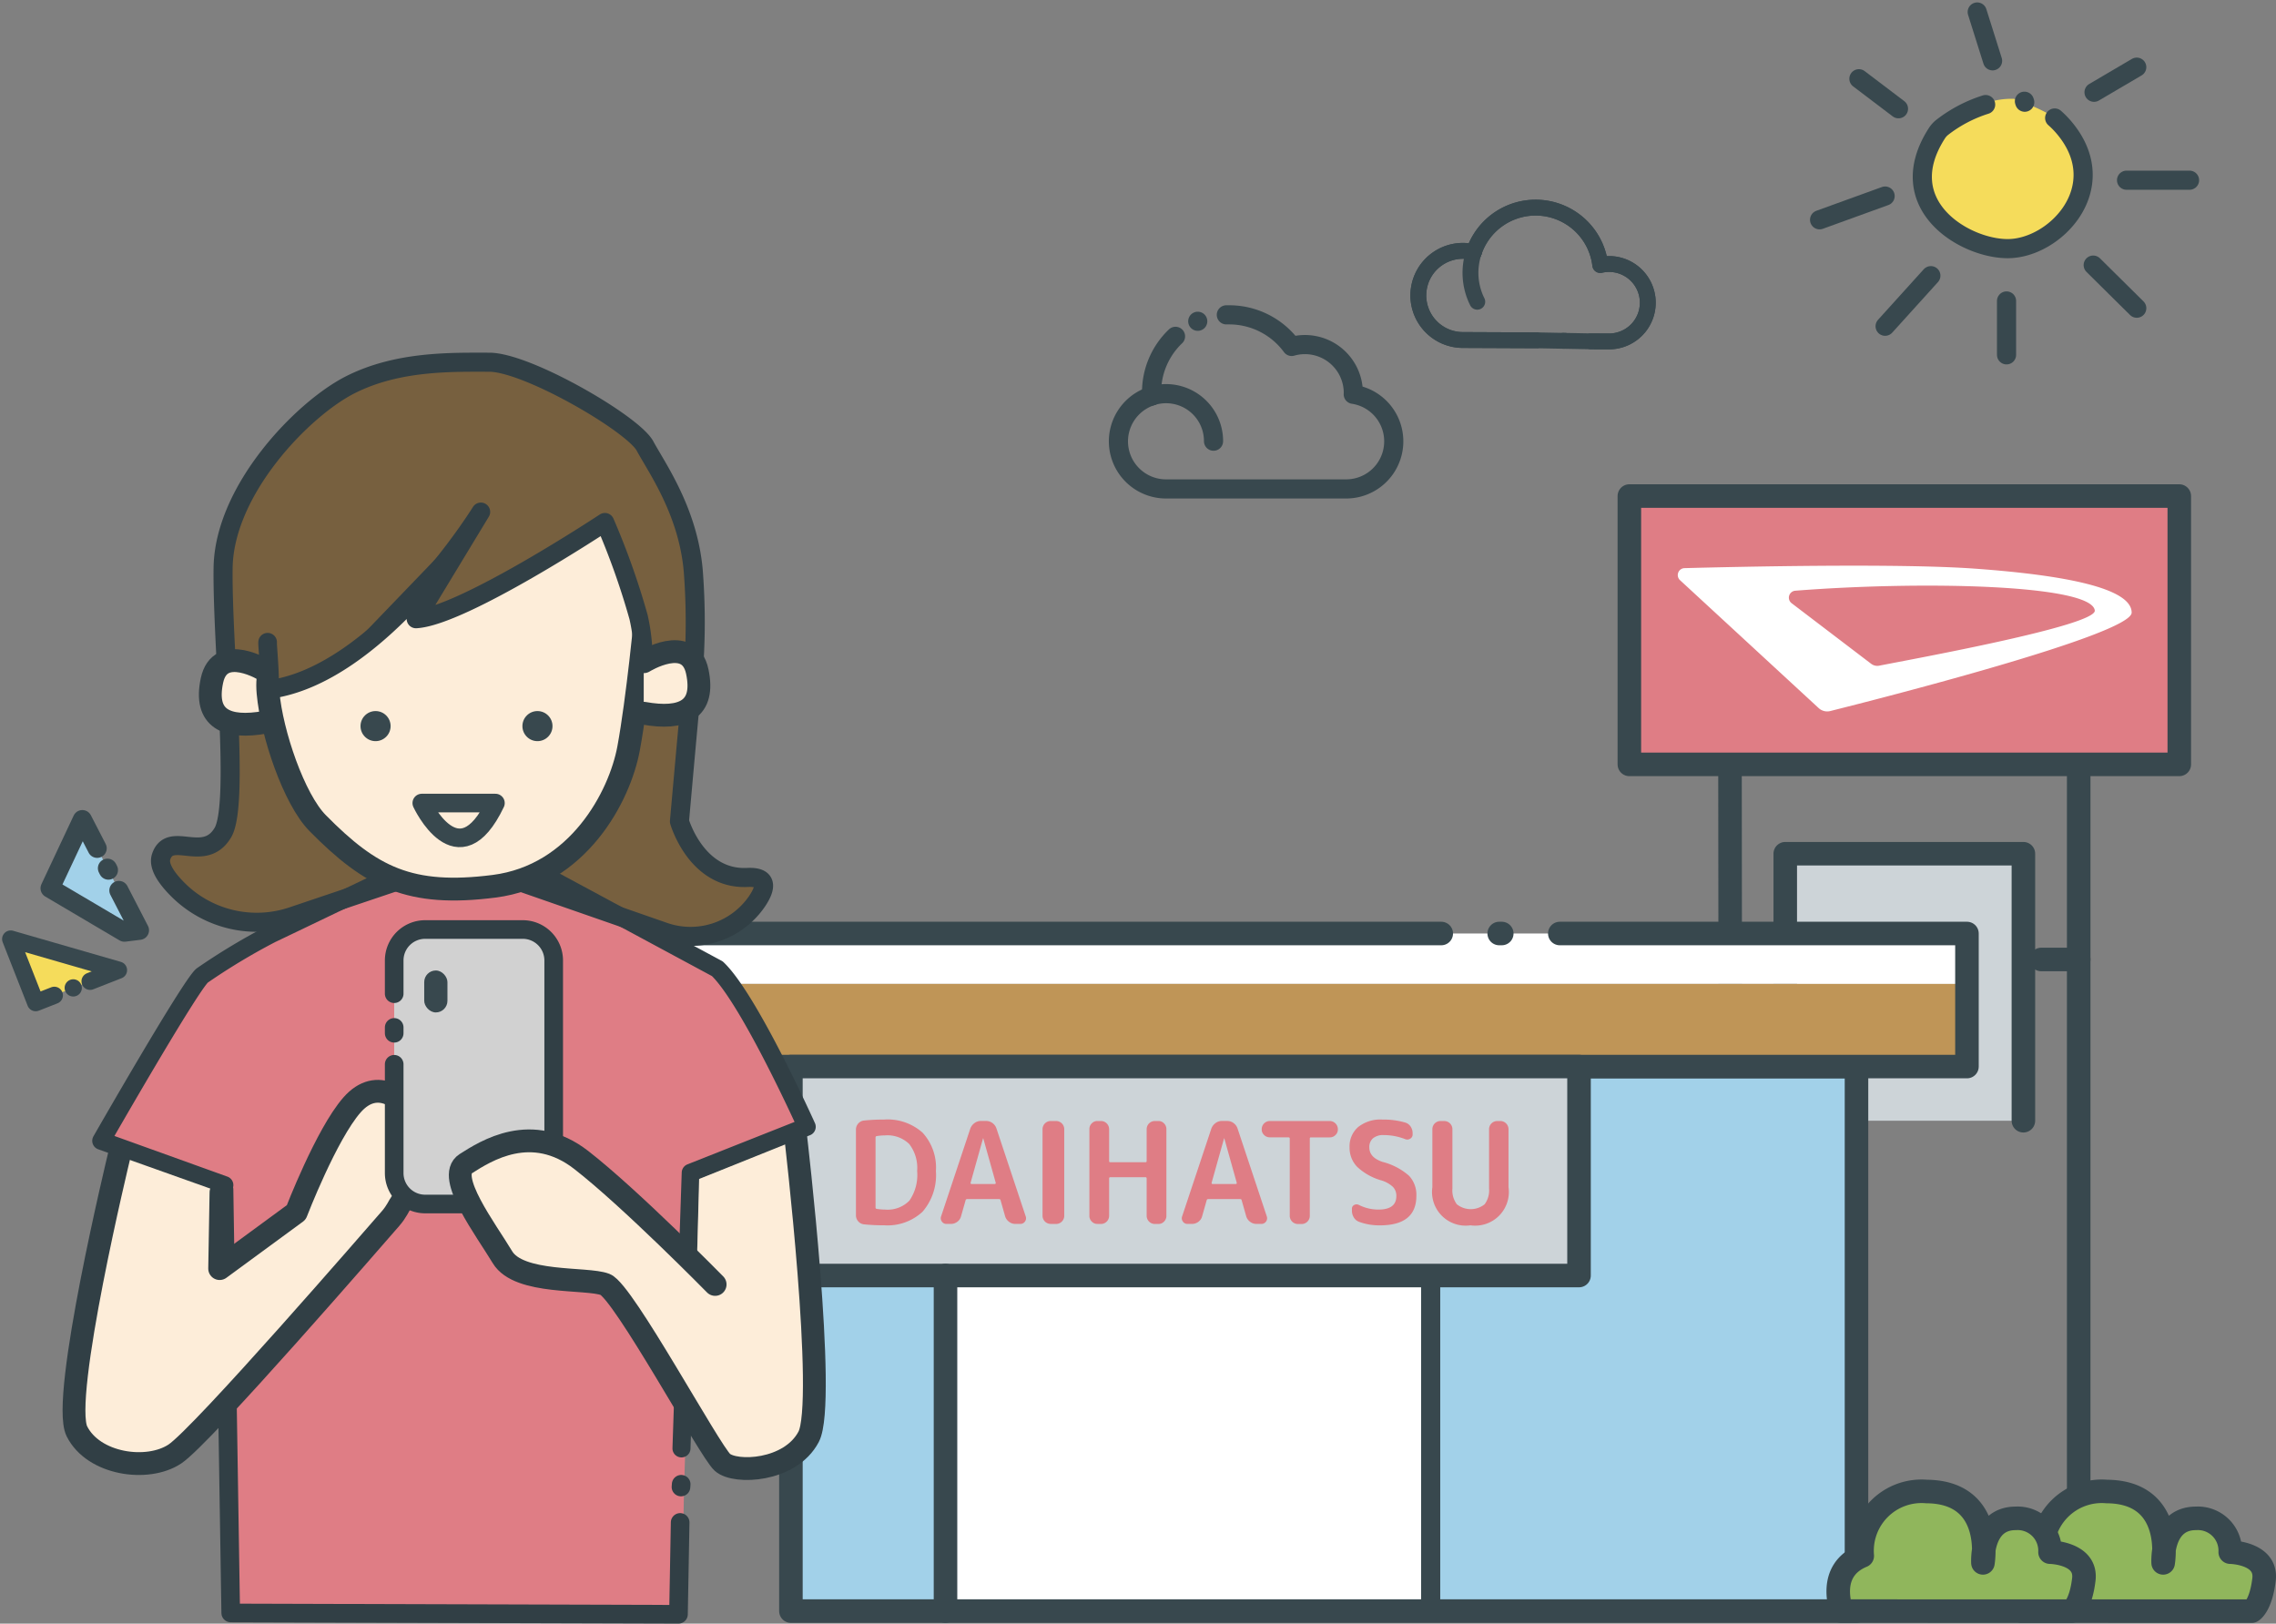 <svg xmlns="http://www.w3.org/2000/svg" width="172.176" height="122.838" viewBox="0 0 172.176 122.838">
  <rect x="0" y="0" width="172.176" height="122.838" fill="#808080" stroke="none"/>
  <g id="drawer_menu_car_sns" transform="translate(-3218.992 -792.881)">
    <g id="グループ_35" data-name="グループ 35">
      <path id="パス_167" data-name="パス 167" d="M3349.9,887.528l-.039-39.037h26.381v61.438" fill="none" stroke="#38484e" stroke-linecap="round" stroke-linejoin="round" stroke-width="1.781"/>
      <rect id="長方形_45" data-name="長方形 45" width="41.601" height="20.301" transform="translate(3342.251 830.41)" fill="#df7d85" stroke="#38484e" stroke-linecap="round" stroke-linejoin="round" stroke-width="1.781"/>
      <rect id="長方形_46" data-name="長方形 46" width="18.016" height="20.201" transform="translate(3354.044 857.47)" fill="#cdd4d8"/>
      <path id="パス_168" data-name="パス 168" d="M3354.044,877.67v-20.2h18.015v20.2" fill="none" stroke="#38484e" stroke-linecap="round" stroke-linejoin="round" stroke-width="1.781"/>
      <path id="パス_169" data-name="パス 169" d="M3368.348,835.9c-5.8-.414-17.947-.141-21.924-.036a.525.525,0,0,0-.339.913l10.484,9.672a.952.952,0,0,0,.88.226c3.384-.846,22.8-5.776,22.8-7.447C3380.246,837.4,3375.337,836.4,3368.348,835.9Zm-7.806,7.2-6.018-4.584a.527.527,0,0,1,.28-.944c9.722-.759,22.43-.459,22.656,1.495.134,1.157-13.92,3.7-16.3,4.175A.764.764,0,0,1,3360.542,843.1Z" fill="#fff"/>
      <line id="線_82" data-name="線 82" x2="2.835" transform="translate(3373.407 865.471)" fill="none" stroke="#38484e" stroke-linecap="round" stroke-linejoin="round" stroke-width="1.781"/>
      <line id="線_83" data-name="線 83" x2="2.835" transform="translate(3350.473 865.471)" fill="none" stroke="#38484e" stroke-linecap="round" stroke-linejoin="round" stroke-width="1.781"/>
      <line id="線_84" data-name="線 84" transform="translate(3349.898 891.998)" fill="none" stroke="#38484e" stroke-linecap="round" stroke-linejoin="round" stroke-width="1.781"/>
      <line id="線_85" data-name="線 85" y2="7.821" transform="translate(3349.898 896.409)" fill="none" stroke="#38484e" stroke-linecap="round" stroke-linejoin="round" stroke-width="1.781"/>
    </g>
    <g id="グループ_36" data-name="グループ 36">
      <line id="線_86" data-name="線 86" x1="3.232" y2="1.9" transform="translate(3377.402 797.962)" fill="none" stroke="#38484e" stroke-linecap="round" stroke-linejoin="round" stroke-width="1.448"/>
      <line id="線_87" data-name="線 87" x2="1.163" y2="3.694" transform="translate(3368.565 793.789)" fill="none" stroke="#38484e" stroke-linecap="round" stroke-linejoin="round" stroke-width="1.448"/>
      <line id="線_88" data-name="線 88" x1="4.766" transform="translate(3379.862 806.514)" fill="none" stroke="#38484e" stroke-linecap="round" stroke-linejoin="round" stroke-width="1.448"/>
      <line id="線_89" data-name="線 89" x2="2.995" y2="2.271" transform="translate(3359.615 798.838)" fill="none" stroke="#38484e" stroke-linecap="round" stroke-linejoin="round" stroke-width="1.448"/>
      <line id="線_90" data-name="線 90" y1="1.797" x2="4.959" transform="translate(3356.64 807.713)" fill="none" stroke="#38484e" stroke-linecap="round" stroke-linejoin="round" stroke-width="1.448"/>
      <line id="線_91" data-name="線 91" y1="3.827" x2="3.461" transform="translate(3361.598 813.736)" fill="none" stroke="#38484e" stroke-linecap="round" stroke-linejoin="round" stroke-width="1.448"/>
      <line id="線_92" data-name="線 92" y1="4.077" transform="translate(3370.784 815.65)" fill="none" stroke="#38484e" stroke-linecap="round" stroke-linejoin="round" stroke-width="1.448"/>
      <line id="線_93" data-name="線 93" x1="3.295" y1="3.261" transform="translate(3377.34 812.937)" fill="none" stroke="#38484e" stroke-linecap="round" stroke-linejoin="round" stroke-width="1.448"/>
      <path id="パス_170" data-name="パス 170" d="M3371.352,800.357s3.033,1.077,3.43,1.789-2.519,1.309-2.519,1.309-4.357-.928-4.357-.978.239-1.292.239-1.292A5.916,5.916,0,0,1,3371.352,800.357Z" fill="#f5dc5b"/>
      <path id="パス_171" data-name="パス 171" d="M3374.425,801.808a6.85,6.85,0,0,1,.846.892c3.53,4.412-.819,9-4.412,8.992-3.281-.005-8.821-3.343-5.336-8.742a1.839,1.839,0,0,1,.426-.458,10.475,10.475,0,0,1,3.253-1.7" fill="#f5dc5b" stroke="#38484e" stroke-linecap="round" stroke-linejoin="round" stroke-width="1.448"/>
      <line id="線_94" data-name="線 94" x2="0.024" y2="0.075" transform="translate(3372.136 800.539)" fill="none" stroke="#38484e" stroke-linecap="round" stroke-linejoin="round" stroke-width="1.448"/>
    </g>
    <g id="グループ_37" data-name="グループ 37">
      <path id="パス_172" data-name="パス 172" d="M3306.119,822.832a3.589,3.589,0,0,1,4.675,3.427" fill="none" stroke="#38484e" stroke-linecap="round" stroke-linejoin="round" stroke-width="1.448"/>
      <line id="線_95" data-name="線 95" transform="translate(3309.6 817.187)" fill="none" stroke="#38484e" stroke-linecap="round" stroke-linejoin="round" stroke-width="1.448"/>
      <path id="パス_173" data-name="パス 173" d="M3311.763,816.7c.073,0,.146,0,.219,0a5.862,5.862,0,0,1,4.723,2.391,3.66,3.66,0,0,1,4.664,3.566c0,.019-.006.036-.006.054a3.6,3.6,0,0,1-.531,7.16h-13.644a3.6,3.6,0,0,1-1.069-7.034" fill="none" stroke="#38484e" stroke-linecap="round" stroke-linejoin="round" stroke-width="1.448"/>
      <path id="パス_174" data-name="パス 174" d="M3306.119,822.832c0-.087-.013-.173-.013-.261a5.856,5.856,0,0,1,1.812-4.244" fill="none" stroke="#38484e" stroke-linecap="round" stroke-linejoin="round" stroke-width="1.448"/>
    </g>
    <g id="グループ_38" data-name="グループ 38">
      <path id="パス_175" data-name="パス 175" d="M3335.242,818.628l-5.544-.024a3.372,3.372,0,1,1,.787-6.641,4.925,4.925,0,0,1,9.565.969,2.928,2.928,0,1,1,.665,5.779l-1.365-.005Z" fill="none" stroke="#38484e" stroke-linecap="round" stroke-linejoin="round" stroke-width="1.2"/>
      <path id="パス_176" data-name="パス 176" d="M3330.485,811.963a4.908,4.908,0,0,0,.26,3.746" fill="none" stroke="#38484e" stroke-linecap="round" stroke-linejoin="round" stroke-width="1.2"/>
      <path id="パス_177" data-name="パス 177" d="M3340.892,817.355" fill="none" stroke="#38484e" stroke-linecap="round" stroke-linejoin="round" stroke-width="1.2"/>
      <path id="パス_178" data-name="パス 178" d="M3335.242,818.628l-5.544-.024a3.372,3.372,0,1,1,.787-6.641" fill="none" stroke="#38484e" stroke-linecap="round" stroke-linejoin="round" stroke-width="1.2"/>
      <path id="パス_179" data-name="パス 179" d="M3330.485,811.963a4.925,4.925,0,0,1,9.565.969,2.928,2.928,0,1,1,.665,5.779l-1.365-.005" fill="none" stroke="#38484e" stroke-linecap="round" stroke-linejoin="round" stroke-width="1.2"/>
      <line id="線_96" data-name="線 96" x1="0.103" transform="translate(3337.258 818.664)" fill="none" stroke="#38484e" stroke-linecap="round" stroke-linejoin="round" stroke-width="1.2"/>
    </g>
    <g id="グループ_40" data-name="グループ 40">
      <rect id="長方形_47" data-name="長方形 47" width="36.702" height="25.388" transform="translate(3290.518 889.382)" fill="#fff"/>
      <rect id="長方形_48" data-name="長方形 48" width="97.993" height="3.814" transform="translate(3269.217 863.506)" fill="#fff"/>
      <rect id="長方形_49" data-name="長方形 49" width="31.822" height="41.668" transform="translate(3327.348 873.102)" fill="#a2d1e9"/>
      <rect id="長方形_50" data-name="長方形 50" width="11.695" height="41.668" transform="translate(3278.824 873.102)" fill="#a2d1e9"/>
      <rect id="長方形_51" data-name="長方形 51" width="80.609" height="41.197" transform="translate(3278.824 873.572)" fill="none" stroke="#38484e" stroke-linecap="round" stroke-linejoin="round" stroke-width="1.781"/>
      <rect id="長方形_52" data-name="長方形 52" width="98.568" height="6.252" transform="translate(3269.217 867.32)" fill="#bf9557"/>
      <path id="パス_180" data-name="パス 180" d="M3336.989,863.506h30.8v10.066h-98.569V863.506h58.8" fill="none" stroke="#38484e" stroke-linecap="round" stroke-linejoin="round" stroke-width="1.781"/>
      <line id="線_97" data-name="線 97" x1="0.193" transform="translate(3332.405 863.506)" fill="none" stroke="#38484e" stroke-linecap="round" stroke-linejoin="round" stroke-width="1.781"/>
      <rect id="長方形_53" data-name="長方形 53" width="59.619" height="15.81" transform="translate(3278.824 873.572)" fill="#cdd4d8" stroke="#38484e" stroke-linecap="round" stroke-linejoin="round" stroke-width="1.781"/>
      <line id="線_98" data-name="線 98" y2="25.388" transform="translate(3290.518 889.382)" fill="none" stroke="#38484e" stroke-linecap="round" stroke-linejoin="round" stroke-width="1.781"/>
      <line id="線_99" data-name="線 99" y2="25.388" transform="translate(3327.22 889.382)" fill="none" stroke="#38484e" stroke-linecap="round" stroke-linejoin="round" stroke-width="1.448"/>
      <g id="グループ_39" data-name="グループ 39">
        <path id="パス_181" data-name="パス 181" d="M3284.351,885.509a.669.669,0,0,1-.438-.229.688.688,0,0,1-.17-.465V878.35a.688.688,0,0,1,.17-.465.664.664,0,0,1,.438-.229,14.333,14.333,0,0,1,1.525-.074,3.973,3.973,0,0,1,2.908.992,3.9,3.9,0,0,1,1.008,2.9,4.234,4.234,0,0,1-1.008,3.078,3.89,3.89,0,0,1-2.908,1.029A14.333,14.333,0,0,1,3284.351,885.509Zm.875-6.583v5.313a.094.094,0,0,0,.085.1,4.242,4.242,0,0,0,.64.054,2.3,2.3,0,0,0,1.836-.678,3.41,3.41,0,0,0,.586-2.235,2.963,2.963,0,0,0-.6-2.049,2.359,2.359,0,0,0-1.825-.651,4.111,4.111,0,0,0-.64.054A.094.094,0,0,0,3285.226,878.926Z" fill="#df7d85"/>
        <path id="パス_182" data-name="パス 182" d="M3290.592,885.477a.408.408,0,0,1-.352-.182.413.413,0,0,1-.053-.395l2.208-6.636a.9.9,0,0,1,.315-.416.8.8,0,0,1,.486-.16h.384a.816.816,0,0,1,.495.16.833.833,0,0,1,.3.416l2.208,6.636a.412.412,0,0,1-.053.395.408.408,0,0,1-.352.182h-.384a.773.773,0,0,1-.475-.165.8.8,0,0,1-.294-.422l-.341-1.205c-.007-.058-.046-.086-.117-.086h-2.411a.106.106,0,0,0-.117.086l-.343,1.205a.739.739,0,0,1-.282.422.788.788,0,0,1-.485.165Zm2.764-6.466-.939,3.35a.071.071,0,0,0,.01.065.064.064,0,0,0,.053.031h1.772a.064.064,0,0,0,.053-.031.073.073,0,0,0,.011-.065l-.939-3.35a.01.01,0,0,0-.011-.011C3293.359,879,3293.356,879,3293.356,879.011Z" fill="#df7d85"/>
        <path id="パス_183" data-name="パス 183" d="M3298.466,885.477a.62.62,0,0,1-.608-.608V878.3a.62.62,0,0,1,.608-.608h.426a.62.62,0,0,1,.609.608v6.573a.62.62,0,0,1-.609.608Z" fill="#df7d85"/>
        <path id="パス_184" data-name="パス 184" d="M3302,885.477a.565.565,0,0,1-.421-.182.59.59,0,0,1-.176-.426V878.3a.588.588,0,0,1,.176-.426.562.562,0,0,1,.421-.182h.289a.62.62,0,0,1,.607.608v2.423a.076.076,0,0,0,.085.085h2.668a.076.076,0,0,0,.086-.085V878.3a.62.62,0,0,1,.607-.608h.289a.563.563,0,0,1,.421.182.592.592,0,0,1,.176.426v6.573a.594.594,0,0,1-.176.426.567.567,0,0,1-.421.182h-.289a.62.62,0,0,1-.607-.608v-2.828c0-.063-.029-.1-.086-.1h-2.668c-.056,0-.085.033-.085.1v2.828a.62.62,0,0,1-.607.608Z" fill="#df7d85"/>
        <path id="パス_185" data-name="パス 185" d="M3308.825,885.477a.406.406,0,0,1-.351-.182.411.411,0,0,1-.053-.395l2.208-6.636a.9.9,0,0,1,.315-.416.8.8,0,0,1,.485-.16h.384a.817.817,0,0,1,.5.16.84.84,0,0,1,.3.416l2.207,6.636a.429.429,0,0,1-.405.577h-.384a.773.773,0,0,1-.475-.165.794.794,0,0,1-.293-.422l-.341-1.205c-.007-.058-.046-.086-.118-.086h-2.411a.106.106,0,0,0-.117.086l-.342,1.205a.744.744,0,0,1-.282.422.789.789,0,0,1-.486.165Zm2.764-6.466-.939,3.35a.072.072,0,0,0,.011.065.065.065,0,0,0,.053.031h1.771a.066.066,0,0,0,.054-.031.075.075,0,0,0,.01-.065l-.938-3.35a.011.011,0,0,0-.012-.011C3311.592,879,3311.589,879,3311.589,879.011Z" fill="#df7d85"/>
        <path id="パス_186" data-name="パス 186" d="M3315.046,878.926a.593.593,0,0,1-.427-.177.563.563,0,0,1-.18-.421V878.3a.618.618,0,0,1,.607-.608h4.546a.62.62,0,0,1,.607.608v.032a.564.564,0,0,1-.181.421.591.591,0,0,1-.426.177h-1.43c-.058,0-.085.032-.085.1v5.847a.622.622,0,0,1-.609.608h-.3a.622.622,0,0,1-.608-.608v-5.847c0-.064-.028-.1-.085-.1Z" fill="#df7d85"/>
        <path id="パス_187" data-name="パス 187" d="M3323.507,882.19a4.434,4.434,0,0,1-1.851-1.035,2.069,2.069,0,0,1-.571-1.471,1.93,1.93,0,0,1,.65-1.537,2.7,2.7,0,0,1,1.825-.565,5.935,5.935,0,0,1,1.728.224.728.728,0,0,1,.411.3.891.891,0,0,1,.155.507v.1a.35.35,0,0,1-.182.315.4.4,0,0,1-.373.038,4.477,4.477,0,0,0-1.633-.31,1.193,1.193,0,0,0-.811.245.869.869,0,0,0-.276.684q0,.766,1,1.1a4.838,4.838,0,0,1,2,1.046,2.1,2.1,0,0,1,.56,1.514q0,2.242-2.764,2.241a4.42,4.42,0,0,1-1.568-.266.784.784,0,0,1-.4-.331.98.98,0,0,1-.144-.523v-.128a.309.309,0,0,1,.171-.294.378.378,0,0,1,.352-.005,3.27,3.27,0,0,0,1.483.353q1.355,0,1.355-1.025a.961.961,0,0,0-.256-.688A2.2,2.2,0,0,0,3323.507,882.19Z" fill="#df7d85"/>
        <path id="パス_188" data-name="パス 188" d="M3330.229,885.583a2.546,2.546,0,0,1-2.881-2.88V878.3a.62.62,0,0,1,.608-.608h.3a.622.622,0,0,1,.609.608v4.492a1.755,1.755,0,0,0,.336,1.2,1.681,1.681,0,0,0,2.1,0,1.755,1.755,0,0,0,.336-1.2V878.3a.622.622,0,0,1,.608-.608h.256a.622.622,0,0,1,.608.608V882.7A2.546,2.546,0,0,1,3330.229,885.583Z" fill="#df7d85"/>
      </g>
    </g>
    <path id="パス_189" data-name="パス 189" d="M3361.862,914.769c0-.162-1.136-3.043,1.582-4.179a4.5,4.5,0,0,1,4.869-4.868c5.193.04,4.26,5.4,4.26,5.4s-.2-3.368,2.475-3.368a2.451,2.451,0,0,1,2.6,2.556s2.8.041,2.556,2.07-.933,2.393-.933,2.393Z" transform="translate(10.058)" fill="#90b65c" stroke="#38484e" stroke-linecap="round" stroke-linejoin="round" stroke-width="1.781"/>
    <path id="パス_190" data-name="パス 190" d="M3348.229,914.769c0-.162-1.136-3.043,1.582-4.179a4.5,4.5,0,0,1,4.869-4.868c5.193.04,4.26,5.4,4.26,5.4s-.2-3.368,2.475-3.368a2.45,2.45,0,0,1,2.6,2.556s2.8.041,2.556,2.07-.933,2.393-.933,2.393Z" transform="translate(10.058)" fill="#90b65c" stroke="#38484e" stroke-linecap="round" stroke-linejoin="round" stroke-width="1.781"/>
    <g id="グループ_41" data-name="グループ 41">
      <path id="パス_191" data-name="パス 191" d="M3270.533,915.419l-33.872-.1-.485-32.366-9.311-3.351s6.745-11.772,7.64-12.508a48.435,48.435,0,0,1,5.232-3.147c.757-.354,11.978-5.748,11.978-5.748l5.232-.514,16.522,8.895c2.41,2.279,6.763,11.958,6.763,11.958l-8.774,3.477-.72,23.566Z" fill="#df7d85"/>
      <path id="パス_192" data-name="パス 192" d="M3235.855,855.867c1.264-2.141-.063-14.1.014-20.01s6.022-12.041,9.616-13.862,7.656-1.71,10.52-1.71,10.865,4.65,11.776,6.33,3.263,4.962,3.654,9.443a49.972,49.972,0,0,1-.25,10.2c-.187,1.941-.794,8.766-.794,8.766s1.27,4.43,5.143,4.241c1.548-.075,1.426.77.721,1.811a6.093,6.093,0,0,1-7.081,2.292l-15.489-5.392-12.554,4.231a8.438,8.438,0,0,1-8.754-2.094c-.854-.871-1.419-1.747-1.194-2.416C3231.858,855.678,3234.449,858.248,3235.855,855.867Z" fill="#77603f" stroke="#313f45" stroke-linecap="round" stroke-linejoin="round" stroke-width="1.442"/>
      <path id="パス_193" data-name="パス 193" d="M3239.076,843.624s-3.439-2.141-4.051.744,1.094,3.687,4.051,3.152" fill="#fdedd9" stroke="#313f45" stroke-linecap="round" stroke-linejoin="round" stroke-width="1.726"/>
      <path id="パス_194" data-name="パス 194" d="M3235.939,882.864l.507,32.046,33.872.1.126-6.949" fill="none" stroke="#313f45" stroke-linecap="round" stroke-linejoin="round" stroke-width="1.409"/>
      <path id="パス_195" data-name="パス 195" d="M3270.545,902.46l.7-20.854,8.774-3.476s-4.353-9.68-6.762-11.959l-16.523-8.9-5.232.515s-11.221,5.394-11.978,5.748a48.536,48.536,0,0,0-5.232,3.147c-.9.735-7.64,12.508-7.64,12.508l9.311,3.351" fill="none" stroke="#313f45" stroke-linecap="round" stroke-linejoin="round" stroke-width="1.364"/>
      <path id="パス_196" data-name="パス 196" d="M3270.507,905.382l.008-.108.008-.1" fill="none" stroke="#313f45" stroke-linecap="round" stroke-linejoin="round" stroke-width="1.409"/>
      <path id="パス_197" data-name="パス 197" d="M3241.1,842.86s-2.122-.813-1.83,2.445c.276,3.081,1.968,8.041,3.749,9.846,4.057,4.113,6.99,5.593,13.348,4.781s9.5-6.776,10.177-10.428,1.313-10.243,1.313-10.243l-1.447-8.8-11.277.668s-8.908,9.5-9.314,9.5S3241.1,842.86,3241.1,842.86Z" fill="#fdedd9" stroke="#313f45" stroke-linecap="round" stroke-linejoin="round" stroke-width="1.726"/>
      <path id="パス_198" data-name="パス 198" d="M3238.711,840.016l.023,5.444,5.639-2.427,10.995-11.43-4.907,8.1c3.525-.2,14.29-7.314,14.29-7.314.693,1.856,1.411,3.844,2.545,7.167,1.551,4.547,2.4,1.659,2.4,1.659l.083-2.573-2.614-11.014-13.233-2.407-8.909.882-5.182,4.742-3.122,6.6Z" fill="#77603f"/>
      <circle id="楕円形_11" data-name="楕円形 11" cx="1.138" cy="1.138" r="1.138" transform="translate(3246.265 846.677)" fill="#38484e"/>
      <circle id="楕円形_12" data-name="楕円形 12" cx="1.138" cy="1.138" r="1.138" transform="translate(3258.512 846.677)" fill="#38484e"/>
      <path id="パス_199" data-name="パス 199" d="M3267.657,842.785a14.457,14.457,0,0,0-.361-3.224,56.521,56.521,0,0,0-2.545-7.167s-10.765,7.117-14.29,7.314l4.907-8.1s-7.668,12.409-16.1,13.448c.29.038-.063-3.38-.03-3.588" fill="none" stroke="#313f45" stroke-linecap="round" stroke-linejoin="round" stroke-width="1.409"/>
      <path id="パス_200" data-name="パス 200" d="M3250.9,853.637s2.746,5.923,5.57,0Z" fill="none" stroke="#38484e" stroke-linecap="round" stroke-linejoin="round" stroke-width="1.408"/>
      <path id="パス_201" data-name="パス 201" d="M3228,880.347s-4.437,18.326-3.189,20.822,5.326,3.093,7.406,1.718,15.34-16.7,16.311-17.806.554-1.665,2.08-1.665.971-4.3,0-5.825-3.051-3.328-4.993-1.109-4.212,8.125-4.212,8.125l-5.794,4.25.1-5.765" fill="#fdedd9" stroke="#313f45" stroke-linecap="round" stroke-linejoin="round" stroke-width="1.726"/>
      <path id="パス_202" data-name="パス 202" d="M3248.812,868.059v-2.514a2.341,2.341,0,0,1,2.342-2.341h7.383a2.341,2.341,0,0,1,2.341,2.341V881.63a2.341,2.341,0,0,1-2.341,2.341h-7.383a2.341,2.341,0,0,1-2.342-2.341V873.4" fill="#d1d1d1"/>
      <path id="パス_203" data-name="パス 203" d="M3248.812,868.059v-2.514a2.341,2.341,0,0,1,2.342-2.341h7.383a2.341,2.341,0,0,1,2.341,2.341V881.63a2.341,2.341,0,0,1-2.341,2.341h-7.383a2.341,2.341,0,0,1-2.342-2.341V873.4" fill="none" stroke="#313f45" stroke-linecap="round" stroke-linejoin="round" stroke-width="1.409"/>
      <line id="線_100" data-name="線 100" y1="0.443" transform="translate(3248.812 870.61)" fill="none" stroke="#313f45" stroke-linecap="round" stroke-linejoin="round" stroke-width="1.409"/>
      <rect id="長方形_54" data-name="長方形 54" width="1.756" height="3.174" rx="0.878" transform="translate(3251.084 866.303)" fill="#38484e"/>
      <path id="パス_204" data-name="パス 204" d="M3267.689,842.944s3.44-2.141,4.051.744-1.093,3.687-4.051,3.152" fill="#fdedd9" stroke="#313f45" stroke-linecap="round" stroke-linejoin="round" stroke-width="1.726"/>
      <path id="パス_205" data-name="パス 205" d="M3279.106,879.176s2.444,19.774,1.057,22.409-5.55,2.8-6.521,1.933-7.487-12.926-8.874-13.462-6.519.018-7.767-2.063-4.3-6.1-2.774-7.073,4.993-3.19,8.738-.277,8.756,7.493,8.756,7.493l.158-6.056" fill="#fdedd9"/>
      <path id="パス_206" data-name="パス 206" d="M3279.169,878.753s2.381,20.2.994,22.832-5.55,2.8-6.521,1.933-7.487-12.926-8.874-13.462-6.519.018-7.767-2.063-4.3-6.1-2.774-7.073,4.993-3.19,8.738-.277,10.125,9.413,10.125,9.413" fill="none" stroke="#313f45" stroke-linecap="round" stroke-linejoin="round" stroke-width="1.726"/>
    </g>
    <g id="グループ_43" data-name="グループ 43" transform="translate(3221.705 855.767) rotate(-14)">
      <path id="パス_207" data-name="パス 207" d="M3227.037,861.182l-2.168-9.168-3.625,4.449,4.654,4.582Z" transform="translate(-3221.245 -852.014)" fill="#a2d1e9"/>
      <line id="線_101" data-name="線 101" x1="0.037" y1="0.156" transform="translate(4.577 4.027)" fill="none" stroke="#38484e" stroke-linecap="round" stroke-linejoin="round" stroke-width="1.448"/>
      <path id="パス_208" data-name="パス 208" d="M3225.431,854.391l-.562-2.377-3.625,4.449,4.654,4.582,1.138.137-.781-3.3" transform="translate(-3221.245 -852.014)" fill="none" stroke="#38484e" stroke-linecap="round" stroke-linejoin="round" stroke-width="1.448"/>
    </g>
    <g id="グループ_44" data-name="グループ 44" transform="translate(3219.806 863.923) rotate(-17)">
      <path id="パス_166" data-name="パス 166" d="M3223.949,865.64l2.168-.168-7.108-4.634.4,5.153,1.714-.133" transform="translate(-3219.009 -860.838)" fill="#f5dc5b"/>
      <path id="パス_209" data-name="パス 209" d="M3223.813,865.651l2.3-.178-7.108-4.634.4,5.153,1.51-.117" transform="translate(-3219.009 -860.838)" fill="none" stroke="#38484e" stroke-linecap="round" stroke-linejoin="round" stroke-width="1.304"/>
      <line id="線_102" data-name="線 102" transform="translate(3.439 4.918)" fill="none" stroke="#38484e" stroke-linecap="round" stroke-linejoin="round" stroke-width="1.304"/>
    </g>
  </g>
</svg>
